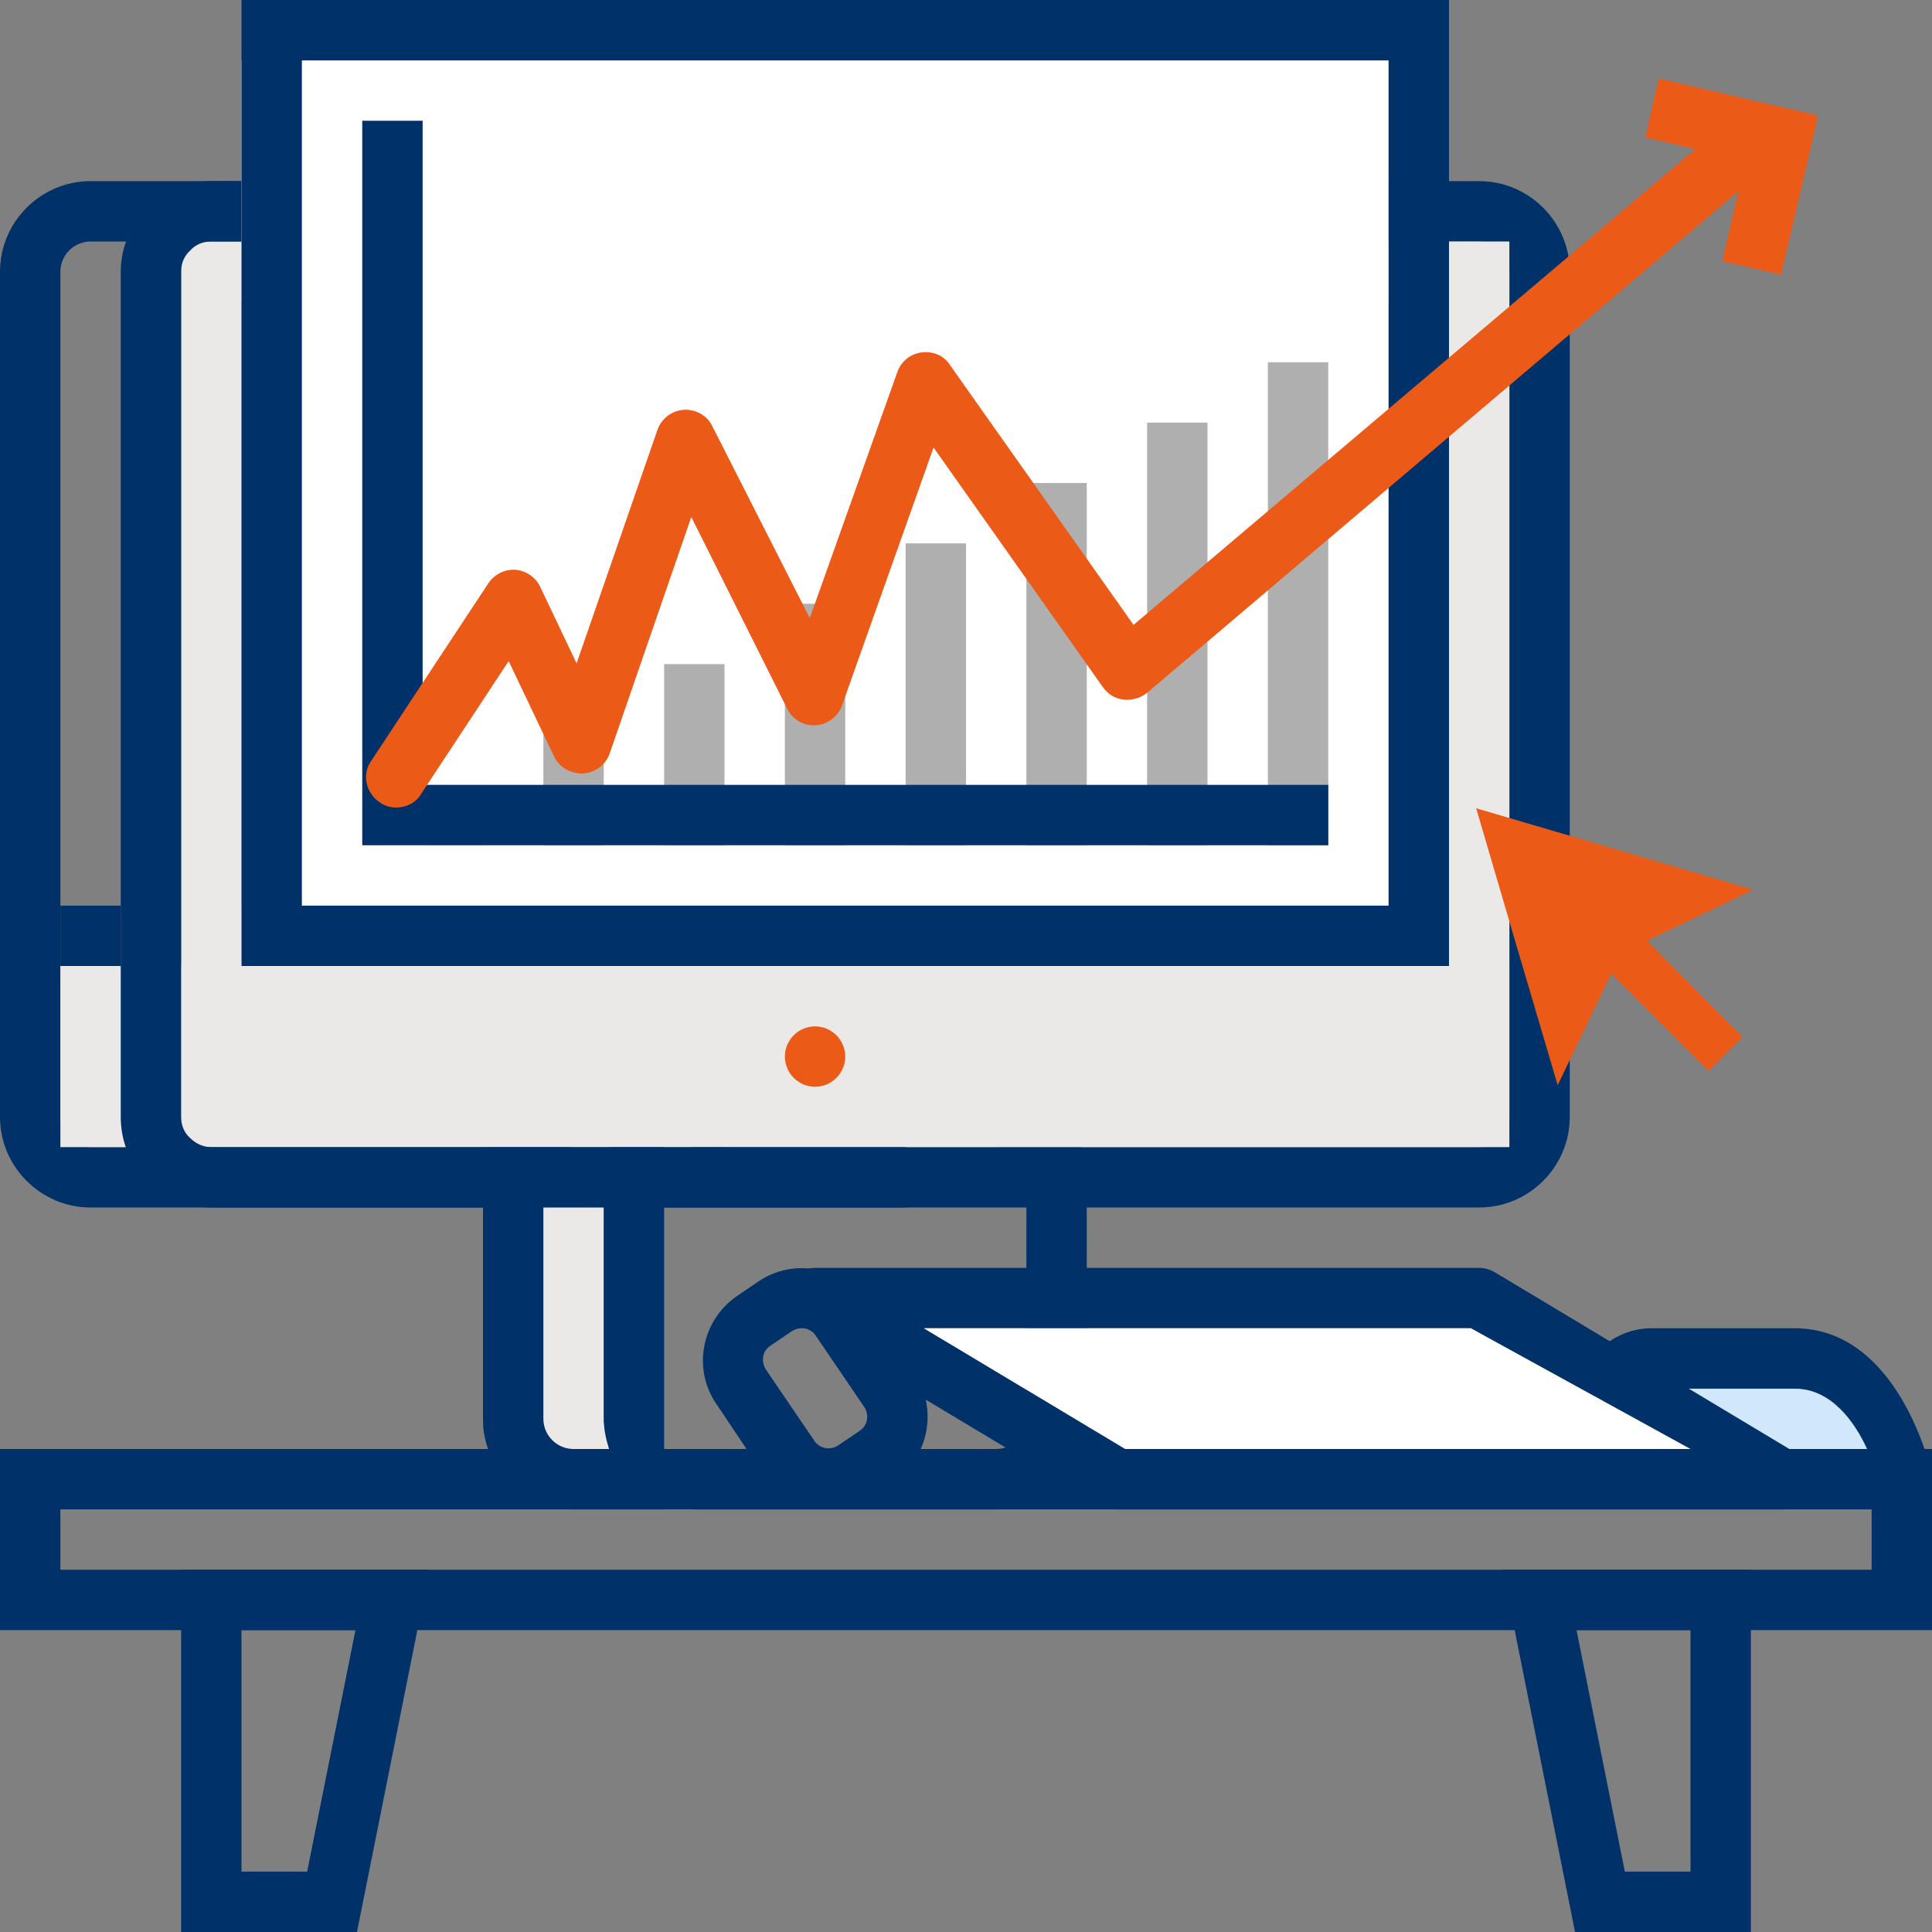 <svg xmlns="http://www.w3.org/2000/svg" xmlns:xlink="http://www.w3.org/1999/xlink" id="Warstwa_1" x="0px" y="0px" viewBox="0 0 256 256" xml:space="preserve">
<rect x="0" y="0" width="256" height="256" fill="#808080" stroke="none"/>
<g>
	<g>
		<path fill="#003169" d="M208,148c0,6.6-5.4,12-12,12H12c-6.6,0-12-5.4-12-12V36c0-6.6,5.4-12,12-12h184c6.6,0,12,5.4,12,12V148z     M12,32c-2.2,0-4,1.8-4,4v112c0,2.2,1.8,4,4,4h184c2.2,0,4-1.8,4-4V36c0-2.2-1.8-4-4-4H12z"></path>
	</g>
	<g>
		<path fill="#D0E7FC" d="M218.8,184c-3.8,0-7.3,3.6-7.3,8s2.7,8,6.5,8h34.6c0,0-3.7-16-14.7-16C233,184,218.8,184,218.8,184z"></path>
		<path fill="#003169" d="M252.5,200H218c-5.6,0-10-5.3-10-12c0-6.5,4.9-12,10.8-12h19c13.6,0,17.9,18.2,18.1,19    c0.3,1.2,0.1,2.5-0.6,3.5C254.6,199.4,253.6,200,252.5,200z M218.8,184c-2,0-3.9,1.9-3.9,4c0,1.9,1,4,3.1,4h29.4    c-1.7-3.7-4.8-8-9.6-8H218.8z"></path>
	</g>
	<g>
		<path fill="#003169" d="M144,188c0,6.6-5.4,12-12,12H76c-6.6,0-12-5.4-12-12v-32c0-6.6,5.4-12,12-12h56c6.6,0,12,5.4,12,12V188z     M76,152c-2.2,0-4,1.8-4,4v32c0,2.2,1.8,4,4,4h56c2.2,0,4-1.8,4-4v-32c0-2.2-1.8-4-4-4H76z"></path>
	</g>
	<g>
		<path fill="#EAE9E8" d="M84.3,195.7c1.4,1.4,5.4,4.3,7.7,4.3H76c-4.4,0-12-7.6-12-12v-32c0-4.4,7.6-4,12-4h16    c-2.2,0-6.2-1.1-7.7,0.3S80,153.8,80,156v32C80,190.2,82.9,194.2,84.3,195.7z"></path>
		<path fill="#003169" d="M88,200H76c-6.6,0-12-5.4-12-12v-32c0-6.6,5.4-12,12-12h12v8v1.2c0,0,0,1.7,0,2.8v32c0,1.1,0,2.8,0,2.8    v1.2V200z M76,152c-2.2,0-4,1.8-4,4v32c0,2.2,1.8,4,4,4h4.7c-0.4-1.3-0.7-2.6-0.7-4v-32c0-1.4,0.2-2.7,0.7-4H76z"></path>
	</g>
	<line fill="none" stroke="#5592BC" stroke-width="8" stroke-miterlimit="10" x1="120" y1="148" x2="96" y2="148"></line>
	<rect x="8" y="128" fill="#EAE9E8" width="192" height="24"></rect>
	<path fill="#EAE9E8" d="M24,32v96h176V32H24z M192,120H32V40h160V120z"></path>
	<path fill="#EB5A17" d="M112,140c0,2.2-1.8,4-4,4c-2.2,0-4-1.8-4-4s1.8-4,4-4C110.2,136,112,137.8,112,140z"></path>
	<g>
		<g>
			<polygon fill="#EB5A17" points="230.9,137.4 226.4,141.9 212.8,128.3 217.4,123.8    "></polygon>
			<polygon fill="#EB5A17" points="195.6,107.1 214,112.5 232.3,117.9 214.8,126.3 206.4,143.8 201,125.5    "></polygon>
		</g>
	</g>
	<g>
		<path fill="#003169" d="M120,160H28c-3.2,0-6.2-1.3-8.5-3.5c-2.3-2.3-3.5-5.3-3.5-8.5V36c0-3.2,1.3-6.2,3.5-8.5    c2.3-2.3,5.3-3.5,8.5-3.5h92v8H28c-1.1,0-2.1,0.4-2.8,1.2C24.4,33.9,24,34.9,24,36v112c0,1.1,0.4,2.1,1.2,2.8    c0.8,0.8,1.8,1.2,2.8,1.2h92V160z"></path>
	</g>
	<g>
		<rect x="8" y="120" fill="#003169" width="8" height="8"></rect>
	</g>
	<g>
		<path fill="#003169" d="M256,216H0v-24h256V216z M8,208h240v-8H8V208z"></path>
	</g>
	<path fill="none" stroke="#5592BC" stroke-width="8" stroke-linecap="round" stroke-miterlimit="10" d="M228,216"></path>
	<path fill="none" stroke="#5592BC" stroke-width="8" stroke-linecap="round" stroke-miterlimit="10" d="M204,216"></path>
	<g>
		<path fill="#003169" d="M118.3,196.3l-2.8,1.9c-4.7,3.2-11.1,1.9-14.3-2.8l-6.3-9.4c-3.2-4.7-1.9-11.1,2.8-14.3l2.8-1.9    c4.7-3.2,11.1-1.9,14.3,2.8l6.4,9.4C124.3,186.7,123.1,193.2,118.3,196.3z M102.1,178.3c-1.1,0.7-1.3,2.1-0.6,3.2l6.4,9.4    c0.7,1.1,2.2,1.3,3.2,0.6l2.8-1.9c1.1-0.7,1.3-2.2,0.6-3.2l-6.4-9.4c-0.7-1.1-2.1-1.3-3.2-0.6L102.1,178.3z"></path>
	</g>
	<g>
		<path fill="#003169" d="M47.3,256H24v-48h32.9L47.3,256z M32,248h8.7l6.4-32H32V248z"></path>
	</g>
	<g>
		<path fill="#003169" d="M232,256h-23.3l-9.6-48H232V256z M215.3,248h8.7v-32h-15.1L215.3,248z"></path>
	</g>
	<polygon fill="#EB5A17" points="236,36.4 239.1,23.1 240.9,15.3 233.1,13.5 219.8,10.4 218,18.2 231.3,21.3 228.2,34.6  "></polygon>
	<g>
		<rect x="32" y="8" fill="#FFFFFF" width="152" height="120"></rect>
		<path fill="#003169" d="M192,128H32V0h160V128z M40,120h144V8H40V120z"></path>
	</g>
	<g>
		<rect x="56" y="104" fill="#D0E7FC" width="8" height="8"></rect>
		<rect x="72" y="96" fill="#AFAFAF" width="8" height="16"></rect>
		<rect x="88" y="88" fill="#AFAFAF" width="8" height="24"></rect>
		<rect x="104" y="80" fill="#AFAFAF" width="8" height="32"></rect>
		<rect x="120" y="72" fill="#AFAFAF" width="8" height="40"></rect>
		<rect x="136" y="64" fill="#AFAFAF" width="8" height="48"></rect>
		<rect x="152" y="56" fill="#AFAFAF" width="8" height="56"></rect>
		<rect x="168" y="48" fill="#AFAFAF" width="8" height="64"></rect>
	</g>
	<polygon fill="#003169" points="56,104 56,16 48,16 48,104 48,112 56,112 176,112 176,104  "></polygon>
	<g>
		<path fill="#EB5A17" d="M52.5,107c-0.8,0-1.5-0.2-2.2-0.7c-1.8-1.2-2.4-3.7-1.1-5.5l15.5-23.5c0.8-1.2,2.2-1.9,3.6-1.8    c1.4,0.1,2.7,1,3.3,2.3l4.8,10.1L87.1,57c0.5-1.5,1.9-2.6,3.5-2.7c1.5-0.1,3.1,0.7,3.8,2.2l12.9,25.4l11.6-32.6    c0.5-1.4,1.7-2.4,3.2-2.6c1.5-0.2,3,0.4,3.8,1.7l24.3,34.4l76.5-64.8c1.7-1.4,4.2-1.2,5.6,0.5c1.4,1.7,1.2,4.2-0.5,5.6l-79.8,67.7    c-0.9,0.7-1.9,1-3.1,0.9c-1.1-0.1-2.1-0.7-2.8-1.7l-22.4-31.7l-12.1,34.1c-0.5,1.5-1.9,2.6-3.5,2.7c-1.7,0.1-3.1-0.8-3.8-2.2    L91.6,68.5L80.8,99.8c-0.5,1.5-1.9,2.6-3.6,2.7c-1.6,0-3.1-0.8-3.8-2.3l-6-12.6l-11.6,17.6C55.1,106.4,53.8,107,52.5,107z"></path>
	</g>
	<g>
		<g>
			<path fill="#003169" d="M236,200h-88c-0.7,0-1.4-0.2-2.1-0.6l-40-24c-1.5-0.9-2.3-2.8-1.8-4.5c0.5-1.7,2.1-2.9,3.9-2.9h88     c0.7,0,1.4,0.2,2.1,0.6l40,24c1.5,0.9,2.3,2.8,1.8,4.5C239.4,198.8,237.8,200,236,200z M149.1,192h72.5l-26.7-16h-72.4L149.1,192     z"></path>
		</g>
		<polygon fill="#FFFFFF" points="224,192 149.1,192 122.4,176 194.9,176   "></polygon>
	</g>
</g>
</svg>